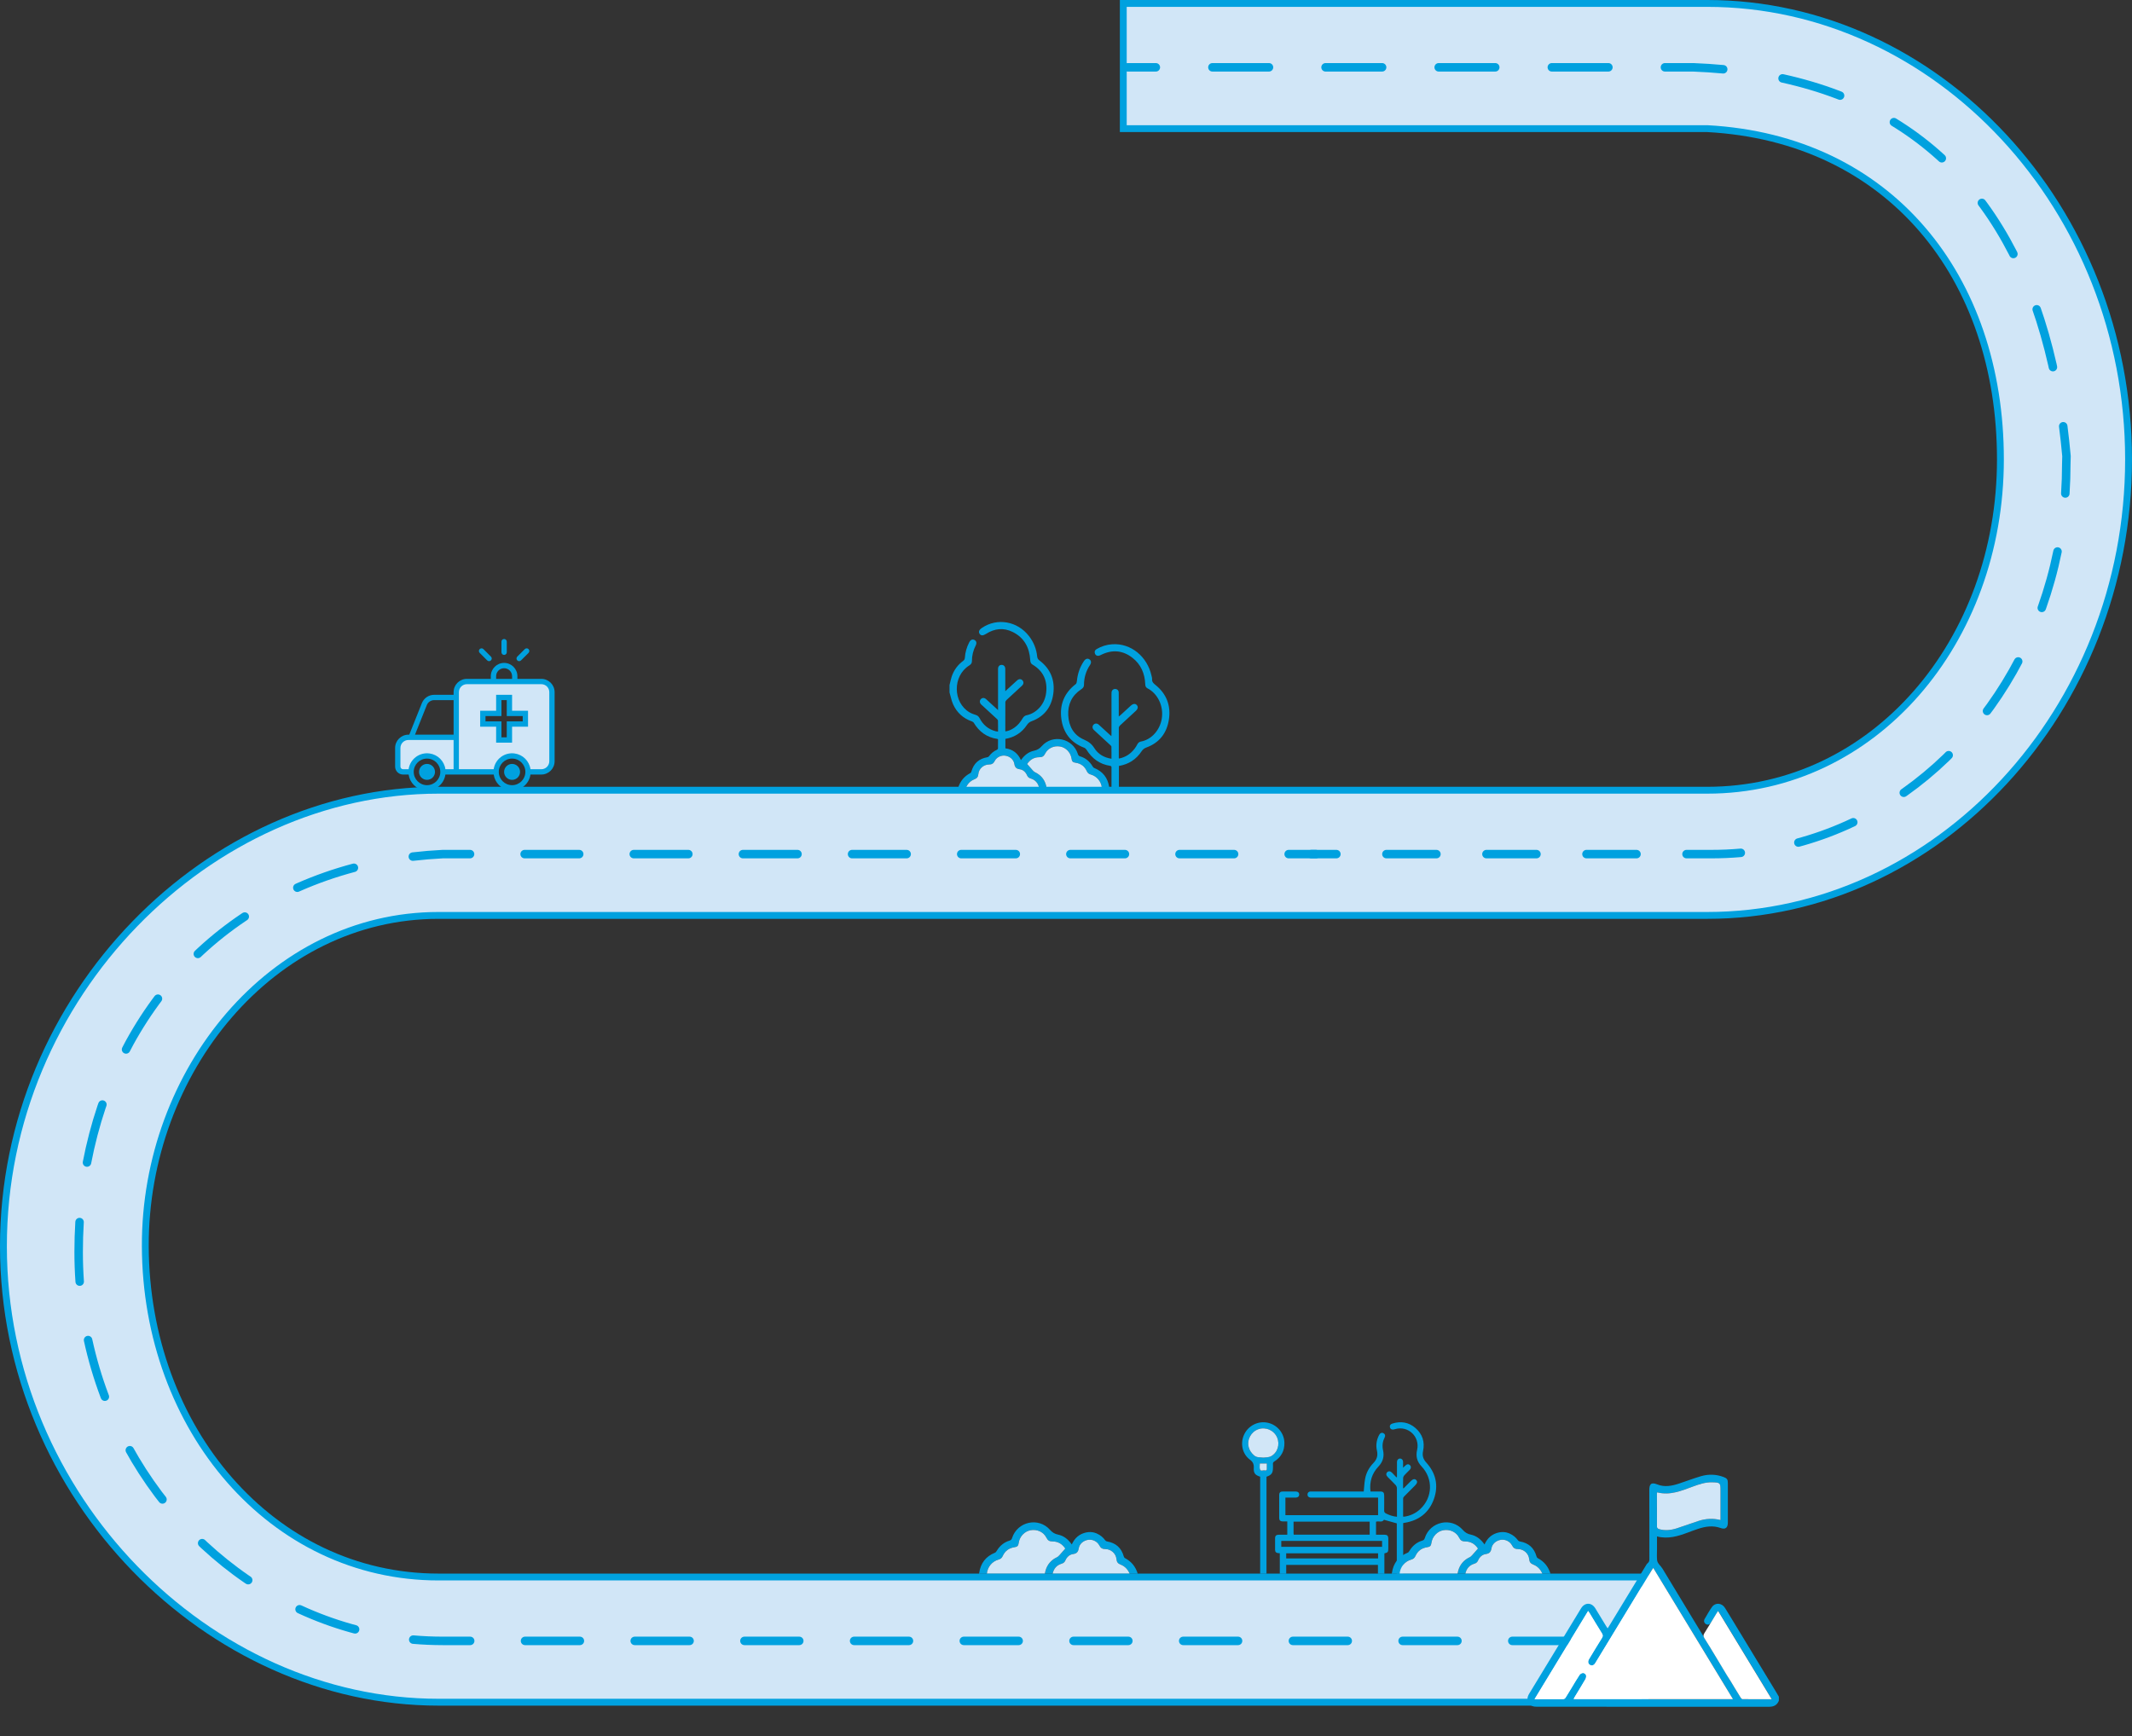 <?xml version="1.0" encoding="utf-8"?>
<!-- Generator: Adobe Illustrator 16.0.3, SVG Export Plug-In . SVG Version: 6.00 Build 0)  -->
<!DOCTYPE svg PUBLIC "-//W3C//DTD SVG 1.1//EN" "http://www.w3.org/Graphics/SVG/1.1/DTD/svg11.dtd">
<svg version="1.1" id="Layer_1" xmlns="http://www.w3.org/2000/svg" xmlns:xlink="http://www.w3.org/1999/xlink" x="0px" y="0px"
	 width="465.831px" height="379.374px" viewBox="0 0 465.831 379.374" enable-background="new 0 0 465.831 379.374"
	 xml:space="preserve">
<rect x="0" y="0" width="465.831" height="379.374" fill="#333333" stroke="none"/>
<path fill="#00A1DF" d="M301.977,338.033h-22.025v-1.29h22.025V338.033z M301.103,340.017v0.552h-20.075v-1.123h20.075V340.017z
	 M282.634,332.523h16.632v2.845h-16.591c-0.016-0.084-0.039-0.155-0.039-0.227C282.634,334.282,282.634,333.421,282.634,332.523
	 M306.589,343.915v-4.84v-4.311v-1.896c0.035-0.026,0.045-0.04,0.057-0.042c0.073-0.014,0.146-0.023,0.219-0.036
	c3.144-0.499,5.37-2.203,6.436-5.201c1.048-2.945,0.439-5.657-1.667-7.973c-0.688-0.757-0.913-1.529-0.702-2.517
	c0.42-1.979-0.125-3.693-1.65-5.021c-1.47-1.279-3.186-1.563-5.042-0.988c-0.466,0.146-0.653,0.48-0.532,0.878
	c0.113,0.376,0.473,0.524,0.947,0.393c0.058-0.016,0.113-0.037,0.17-0.054c2.856-0.814,5.473,1.653,4.804,4.551
	c-0.32,1.388-0.019,2.558,0.972,3.597c2.569,2.694,2.438,6.788-0.284,9.328c-1.038,0.969-2.277,1.524-3.696,1.683
	c-0.021-0.068-0.047-0.109-0.047-0.15c-0.003-1.292-0.012-2.583,0.005-3.874c0.002-0.15,0.124-0.325,0.238-0.441
	c0.779-0.796,1.57-1.579,2.357-2.367c0.504-0.504,0.583-0.895,0.248-1.213c-0.319-0.303-0.704-0.219-1.184,0.262
	c-0.527,0.528-1.055,1.06-1.599,1.606c-0.046-0.093-0.068-0.117-0.068-0.142c-0.003-0.712-0.022-1.426,0.008-2.138
	c0.01-0.209,0.119-0.45,0.261-0.608c0.373-0.421,0.795-0.8,1.186-1.206c0.313-0.325,0.328-0.719,0.064-0.992
	c-0.289-0.3-0.657-0.279-1.02,0.061c-0.144,0.134-0.284,0.272-0.505,0.484c0-0.521,0.01-0.92-0.002-1.315
	c-0.013-0.414-0.289-0.696-0.655-0.699c-0.365-0.002-0.649,0.274-0.672,0.688c-0.018,0.356-0.005,0.713-0.005,1.069
	c-0.001,0.765-0.001,1.529-0.001,2.293c-0.038,0.021-0.076,0.042-0.114,0.063c-0.321-0.34-0.637-0.687-0.968-1.017
	c-0.371-0.37-0.763-0.401-1.054-0.104c-0.29,0.293-0.253,0.68,0.115,1.053c0.572,0.581,1.169,1.141,1.721,1.742
	c0.16,0.173,0.285,0.453,0.288,0.685c0.021,1.93,0.012,3.86,0.012,5.79v0.468c-0.883-0.075-1.653-0.354-2.401-0.723
	c-0.29-0.143-0.402-0.321-0.396-0.651c0.021-1.083,0.01-2.167,0.007-3.251c-0.003-0.688-0.218-0.899-0.909-0.9
	c-0.691-0.002-1.384,0-2.087,0c-0.25-2.13,0.305-3.942,1.741-5.457c0.966-1.019,1.311-2.192,1.005-3.56
	c-0.212-0.946-0.122-1.854,0.323-2.725c0.226-0.443,0.131-0.804-0.23-0.997c-0.368-0.197-0.734-0.047-0.97,0.415
	c-0.546,1.068-0.729,2.203-0.461,3.37c0.244,1.066,0.012,1.931-0.761,2.72c-0.943,0.961-1.572,2.132-1.822,3.457
	c-0.168,0.894-0.2,1.813-0.299,2.776h-0.438c-3.606,0-7.215,0-10.822,0c-0.134,0-0.269-0.008-0.4,0.004
	c-0.38,0.033-0.605,0.245-0.626,0.624c-0.022,0.384,0.193,0.614,0.558,0.689c0.157,0.033,0.325,0.018,0.488,0.018
	c4.604,0.001,9.205,0.001,13.807,0.001h0.568v3.377v0.46h-20.249v-3.838c0.781,0,1.535,0.009,2.288-0.003
	c0.45-0.008,0.731-0.283,0.73-0.672c-0.003-0.394-0.28-0.655-0.734-0.658c-0.965-0.007-1.931-0.007-2.896,0
	c-0.473,0.004-0.74,0.236-0.744,0.699c-0.015,1.707-0.014,3.415-0.001,5.121c0.003,0.47,0.257,0.7,0.728,0.719
	c0.338,0.012,0.677,0.002,1.038,0.002v2.902c-0.654,0-1.276-0.005-1.897,0.002c-0.499,0.007-0.761,0.24-0.769,0.723
	c-0.015,0.861-0.014,1.723,0,2.584c0.008,0.466,0.251,0.685,0.728,0.716c0.101,0.007,0.199,0.016,0.305,0.024v0.328v3.862v0.292
	h1.402v-1.94h20.041v1.94h1.408v-0.744v-3.351v-0.353c0.777-0.191,0.857-0.296,0.857-1.118c0-0.712,0.005-1.426-0.002-2.138
	c-0.005-0.596-0.243-0.823-0.847-0.827c-0.604-0.004-1.209-0.001-1.833-0.001v-2.84c0.591-0.215,1.339,0.239,1.729-0.427
	c0.966,0.271,1.86,0.522,2.81,0.788v6.915v1.416v2.679"/>
<path fill="#00A1DF" d="M277.638,318.273c-0.456,0.231-1.055,0.184-1.587,0.263c-0.707-0.105-1.426,0.06-2.04-0.483
	c-0.563-0.497-0.98-1.063-1.17-1.791c-0.431-1.637,0.496-3.367,2.102-3.928c1.609-0.563,3.389,0.209,4.086,1.77
	C279.721,315.655,279.144,317.508,277.638,318.273 M276.795,321.052c-0.01,0.34-0.29,0.318-0.488,0.275
	c-0.349-0.077-0.866,0.281-1.021-0.262c-0.107-0.379-0.021-0.812-0.021-1.245h1.532
	C276.798,320.237,276.806,320.645,276.795,321.052 M280.638,315.276c-0.05-2.104-1.58-3.92-3.66-4.365
	c-2.061-0.442-4.184,0.605-5.113,2.521c-0.928,1.912-0.47,4.291,1.224,5.54c0.693,0.512,0.899,1.019,0.854,1.82
	c-0.065,1.137,0.301,1.573,1.396,1.914v8.778v7.614v4.815h1.384v-2.682v-1.473v-17.049c1.096-0.359,1.414-0.806,1.415-1.964
	c0-0.269,0.018-0.536-0.005-0.803c-0.024-0.267,0.068-0.416,0.303-0.564C279.933,318.429,280.681,317.057,280.638,315.276"/>
<path fill="#D1E6F7" d="M274.943,312.333c-1.606,0.561-2.531,2.291-2.103,3.928c0.191,0.728,0.608,1.294,1.172,1.791
	c0.613,0.543,1.331,0.378,2.038,0.483c0.533-0.08,1.132-0.031,1.588-0.263c1.506-0.765,2.083-2.618,1.391-4.17
	C278.332,312.542,276.553,311.771,274.943,312.333"/>
<path fill="#D1E6F7" d="M275.266,319.822c0,0.433-0.087,0.865,0.021,1.245c0.154,0.543,0.672,0.183,1.021,0.26
	c0.198,0.044,0.479,0.065,0.488-0.275c0.012-0.407,0.003-0.813,0.003-1.229H275.266z"/>
<path fill="#00A1DF" d="M327.5,334.889c-1.451,0.31-2.501,1.178-3.142,2.628c-0.765-1.095-1.72-1.889-2.991-2.152
	c-0.749-0.154-1.262-0.472-1.783-1.059c-2.512-2.826-7.126-1.794-8.274,1.808c-0.094,0.294-0.216,0.454-0.524,0.547
	c-1.233,0.367-2.158,1.14-2.819,2.24c-0.095,0.158-0.225,0.346-0.383,0.408c-2.006,0.808-3.146,2.283-3.455,4.414
	c-0.008,0.061-0.025,0.121-0.04,0.191h1.712c0.151-1.487,1.126-2.689,2.54-3.09c0.45-0.128,0.732-0.346,0.925-0.779
	c0.488-1.1,1.347-1.745,2.546-1.922c0.668-0.099,0.86-0.297,0.956-0.975c0.195-1.374,1.27-2.51,2.597-2.747
	c1.43-0.254,2.842,0.387,3.47,1.668c0.292,0.596,0.675,0.786,1.312,0.784c1.225-0.004,2.148,0.588,2.788,1.555
	c-0.445,0.513-0.833,0.973-1.239,1.415c-0.168,0.184-0.354,0.378-0.572,0.482c-1.277,0.604-2.114,1.573-2.502,2.93
	c-0.065,0.23-0.106,0.466-0.153,0.679h1.705c0.248-1.148,0.897-1.876,1.972-2.197c0.396-0.119,0.644-0.328,0.811-0.706
	c0.329-0.748,0.891-1.293,1.71-1.406c0.764-0.104,1.086-0.465,1.208-1.216c0.166-1.016,1.024-1.731,2.074-1.891
	c0.937-0.143,1.989,0.346,2.434,1.233c0.291,0.583,0.68,0.789,1.315,0.793c1.25,0.009,2.322,0.986,2.428,2.21
	c0.054,0.63,0.323,0.955,0.903,1.182c0.926,0.359,1.576,1.035,1.979,1.998h1.767c-0.467-1.535-1.381-2.68-2.798-3.416
	c-0.12-0.063-0.218-0.234-0.257-0.374c-0.522-1.869-1.742-2.946-3.651-3.268c-0.14-0.022-0.307-0.114-0.388-0.227
	c-0.47-0.658-1.063-1.152-1.802-1.48C329.875,335.15,328.905,334.594,327.5,334.889"/>
<path fill="#D1E6F7" d="M308.34,340.825c0.448-0.127,0.731-0.345,0.924-0.779c0.488-1.099,1.347-1.745,2.547-1.922
	c0.668-0.098,0.859-0.297,0.956-0.975c0.194-1.373,1.269-2.51,2.595-2.746c1.431-0.254,2.842,0.386,3.47,1.667
	c0.292,0.595,0.677,0.787,1.313,0.785c1.224-0.005,2.148,0.588,2.789,1.554c-0.447,0.512-0.834,0.973-1.24,1.416
	c-0.168,0.183-0.354,0.378-0.572,0.481c-1.276,0.604-2.113,1.573-2.502,2.931c-0.065,0.229-0.105,0.466-0.153,0.678H305.8
	C305.95,342.426,306.925,341.226,308.34,340.825"/>
<path fill="#D1E6F7" d="M322.142,341.717c0.396-0.119,0.644-0.328,0.81-0.706c0.33-0.748,0.893-1.293,1.71-1.405
	c0.765-0.106,1.086-0.466,1.209-1.217c0.165-1.016,1.024-1.731,2.074-1.891c0.938-0.142,1.989,0.346,2.434,1.233
	c0.292,0.584,0.68,0.789,1.315,0.794c1.25,0.008,2.323,0.985,2.427,2.21c0.055,0.629,0.324,0.955,0.904,1.181
	c0.926,0.36,1.576,1.036,1.979,1.998H320.17C320.419,342.766,321.068,342.039,322.142,341.717"/>
<path fill="#00A1DF" d="M237.324,334.889c-1.451,0.31-2.502,1.178-3.143,2.628c-0.764-1.095-1.719-1.889-2.991-2.152
	c-0.749-0.154-1.261-0.472-1.783-1.059c-2.512-2.826-7.126-1.794-8.274,1.808c-0.094,0.294-0.216,0.454-0.525,0.547
	c-1.233,0.367-2.158,1.14-2.819,2.24c-0.095,0.158-0.225,0.346-0.383,0.408c-2.006,0.808-3.145,2.283-3.455,4.414
	c-0.008,0.061-0.025,0.121-0.04,0.191h1.712c0.151-1.487,1.126-2.689,2.54-3.09c0.45-0.128,0.732-0.346,0.925-0.779
	c0.488-1.1,1.346-1.745,2.546-1.922c0.668-0.099,0.86-0.297,0.956-0.975c0.195-1.374,1.269-2.51,2.596-2.747
	c1.43-0.254,2.842,0.387,3.47,1.668c0.292,0.596,0.675,0.786,1.312,0.784c1.224-0.004,2.148,0.588,2.788,1.555
	c-0.446,0.513-0.833,0.973-1.24,1.415c-0.168,0.184-0.354,0.378-0.572,0.482c-1.277,0.604-2.114,1.573-2.502,2.93
	c-0.065,0.23-0.106,0.466-0.153,0.679h1.705c0.248-1.148,0.897-1.876,1.972-2.197c0.396-0.119,0.643-0.328,0.81-0.706
	c0.329-0.748,0.891-1.293,1.709-1.406c0.765-0.104,1.086-0.465,1.209-1.216c0.166-1.016,1.024-1.731,2.073-1.891
	c0.937-0.143,1.99,0.346,2.435,1.233c0.291,0.583,0.68,0.789,1.314,0.793c1.25,0.009,2.323,0.986,2.428,2.21
	c0.055,0.63,0.323,0.955,0.903,1.182c0.927,0.359,1.577,1.035,1.979,1.998h1.767c-0.467-1.535-1.381-2.68-2.798-3.416
	c-0.12-0.063-0.219-0.234-0.258-0.374c-0.522-1.869-1.741-2.946-3.65-3.268c-0.141-0.022-0.307-0.114-0.388-0.227
	c-0.47-0.658-1.063-1.152-1.802-1.48C239.699,335.15,238.728,334.594,237.324,334.889"/>
<path fill="#D1E6F7" d="M218.164,340.825c0.449-0.127,0.732-0.345,0.924-0.779c0.489-1.099,1.347-1.745,2.547-1.922
	c0.668-0.098,0.86-0.297,0.956-0.975c0.195-1.373,1.269-2.51,2.595-2.746c1.431-0.254,2.842,0.386,3.47,1.667
	c0.292,0.595,0.676,0.787,1.312,0.785c1.224-0.005,2.149,0.588,2.789,1.554c-0.447,0.512-0.834,0.973-1.24,1.416
	c-0.168,0.183-0.354,0.378-0.572,0.481c-1.277,0.604-2.114,1.573-2.502,2.931c-0.066,0.229-0.106,0.466-0.154,0.678h-12.665
	C215.773,342.426,216.749,341.226,218.164,340.825"/>
<path fill="#D1E6F7" d="M231.966,341.717c0.396-0.119,0.644-0.328,0.81-0.706c0.33-0.748,0.892-1.293,1.71-1.405
	c0.764-0.106,1.086-0.466,1.209-1.217c0.165-1.016,1.023-1.731,2.074-1.891c0.937-0.142,1.988,0.346,2.433,1.233
	c0.292,0.584,0.681,0.789,1.315,0.794c1.25,0.008,2.324,0.985,2.428,2.21c0.054,0.629,0.324,0.955,0.904,1.181
	c0.926,0.36,1.576,1.036,1.978,1.998h-16.833C230.243,342.766,230.892,342.039,231.966,341.717"/>
<path fill="#00A1DF" d="M212.903,170.303c0.553-0.215,0.81-0.526,0.861-1.125c0.1-1.167,1.122-2.099,2.314-2.107
	c0.606-0.004,0.976-0.2,1.254-0.756c0.423-0.846,1.426-1.311,2.319-1.176c1.001,0.152,1.819,0.834,1.977,1.802
	c0.117,0.716,0.424,1.059,1.152,1.159c0.78,0.108,1.316,0.627,1.63,1.34c0.159,0.361,0.394,0.56,0.772,0.673
	c1.024,0.307,1.643,1,1.879,2.095h1.626c-0.046-0.202-0.084-0.428-0.147-0.647c-0.369-1.293-1.167-2.216-2.385-2.793
	c-0.208-0.098-0.384-0.284-0.544-0.459c-0.388-0.422-0.757-0.861-1.183-1.349c0.611-0.921,1.492-1.486,2.659-1.482
	c0.606,0.002,0.972-0.18,1.25-0.747c0.599-1.221,1.944-1.832,3.307-1.59c1.264,0.225,2.289,1.309,2.474,2.618
	c0.092,0.647,0.275,0.836,0.911,0.929c1.145,0.169,1.962,0.784,2.428,1.832c0.184,0.413,0.452,0.621,0.881,0.742
	c1.349,0.383,2.277,1.528,2.42,2.946h1.633c-0.014-0.068-0.029-0.125-0.038-0.183c-0.296-2.031-1.382-3.437-3.293-4.206
	c-0.151-0.061-0.274-0.239-0.364-0.39c-0.631-1.049-1.512-1.786-2.688-2.136c-0.295-0.088-0.41-0.24-0.5-0.52
	c-1.095-3.433-5.493-4.416-7.887-1.723c-0.498,0.56-0.986,0.861-1.699,1.009c-1.213,0.25-2.123,1.008-2.852,2.051
	c-0.668-1.514-1.804-2.364-3.398-2.577v-2.06c2.014-0.351,3.593-1.363,4.711-3.049c0.273-0.412,0.583-0.651,1.048-0.825
	c2.77-1.03,4.314-3.111,4.704-5.971c0.408-2.985-0.601-5.483-3.045-7.318c-0.312-0.235-0.435-0.474-0.471-0.836
	c-0.165-1.658-0.77-3.147-1.787-4.464c-2.537-3.284-6.971-4.051-10.293-1.787c-0.63,0.429-0.797,0.869-0.495,1.301
	c0.299,0.428,0.742,0.417,1.396,0c1.87-1.195,3.852-1.402,5.84-0.41c2.497,1.244,3.651,3.401,3.818,6.128
	c0.025,0.417,0.094,0.754,0.488,0.987c2.4,1.418,3.336,3.575,2.974,6.271c-0.365,2.714-2.386,4.459-4.323,4.821
	c-0.286,0.053-0.607,0.333-0.761,0.596c-0.49,0.838-1.069,1.578-1.875,2.126c-0.582,0.395-1.205,0.69-1.916,0.793
	c-0.017-0.081-0.034-0.127-0.034-0.172c-0.002-2.065-0.009-4.13,0.008-6.194c0.001-0.17,0.13-0.377,0.262-0.501
	c1.118-1.049,2.254-2.078,3.376-3.123c0.387-0.361,0.415-0.823,0.105-1.164c-0.318-0.35-0.758-0.357-1.164-0.001
	c-0.354,0.309-0.694,0.632-1.04,0.949c-0.489,0.448-0.978,0.896-1.551,1.421v-1.234c0-1.22,0.009-2.44-0.005-3.66
	c-0.006-0.531-0.333-0.86-0.795-0.859c-0.472,0.001-0.767,0.323-0.784,0.86c-0.004,0.125-0.001,0.25-0.001,0.375v8.072v0.569
	c-0.216-0.196-0.331-0.3-0.446-0.405c-0.726-0.666-1.444-1.341-2.179-1.997c-0.376-0.335-0.824-0.315-1.134,0.012
	c-0.298,0.315-0.279,0.79,0.052,1.138c0.096,0.101,0.206,0.191,0.309,0.286c1.037,0.953,2.075,1.903,3.106,2.862
	c0.119,0.109,0.273,0.263,0.278,0.401c0.026,0.79,0.012,1.582,0.012,2.416c-0.214-0.036-0.368-0.051-0.516-0.089
	c-1.612-0.418-2.763-1.412-3.52-2.871c-0.196-0.377-0.465-0.585-0.871-0.707c-0.458-0.139-0.921-0.314-1.331-0.559
	c-3.655-2.178-3.703-7.92-0.09-10.209c0.366-0.232,0.627-0.477,0.626-0.956c-0.005-1.207,0.274-2.352,0.823-3.431
	c0.275-0.539,0.169-0.984-0.261-1.212c-0.448-0.236-0.863-0.049-1.159,0.528c-0.543,1.055-0.868,2.173-0.945,3.359
	c-0.02,0.302-0.129,0.504-0.383,0.691c-1.192,0.878-2.028,2.034-2.499,3.433c-0.203,0.602-0.317,1.233-0.471,1.851v1.595
	c0.253,0.864,0.411,1.77,0.776,2.583c0.816,1.821,2.194,3.087,4.1,3.753c0.162,0.057,0.344,0.173,0.429,0.314
	c1.18,1.967,2.864,3.185,5.155,3.522c0.028,0.005,0.053,0.029,0.138,0.075c0,0.65,0.01,1.334-0.011,2.016
	c-0.003,0.098-0.133,0.235-0.237,0.281c-0.705,0.313-1.271,0.783-1.719,1.41c-0.077,0.108-0.236,0.195-0.369,0.217
	c-1.82,0.305-2.982,1.333-3.48,3.114c-0.038,0.133-0.131,0.297-0.245,0.356c-1.35,0.703-2.222,1.793-2.667,3.257h1.684
	C211.4,171.291,212.02,170.646,212.903,170.303"/>
<path fill="#00A1DF" d="M244.477,167.386c2.13-0.362,3.782-1.431,4.952-3.203c0.283-0.43,0.606-0.667,1.089-0.844
	c2.812-1.035,4.41-3.136,4.872-6.029c0.486-3.054-0.479-5.655-2.919-7.62c-0.44-0.354-0.782-0.657-0.748-1.268
	c0.015-0.288-0.087-0.586-0.153-0.875c-0.917-3.991-4.394-7.052-8.596-6.752c-1.206,0.086-2.329,0.443-3.37,1.05
	c-0.351,0.205-0.504,0.524-0.387,0.917c0.108,0.365,0.383,0.587,0.771,0.558c0.207-0.016,0.414-0.125,0.607-0.22
	c2.424-1.193,4.736-0.997,6.858,0.663c1.853,1.45,2.682,3.445,2.778,5.763c0.017,0.391,0.113,0.704,0.481,0.891
	c2.206,1.114,3.6,3.868,3.121,6.684c-0.43,2.525-2.289,4.537-4.524,4.942c-0.386,0.071-0.637,0.282-0.816,0.629
	c-0.172,0.332-0.369,0.656-0.597,0.951c-0.871,1.129-1.989,1.869-3.411,2.144c-0.017-0.078-0.035-0.123-0.035-0.168
	c-0.002-2.19-0.01-4.38,0.006-6.569c0.002-0.169,0.133-0.375,0.266-0.498c1.13-1.059,2.273-2.102,3.413-3.151
	c0.502-0.463,0.592-0.92,0.262-1.294c-0.341-0.385-0.82-0.338-1.344,0.141c-0.739,0.676-1.474,1.357-2.211,2.033
	c-0.106,0.097-0.224,0.181-0.396,0.319v-2.149c-0.002-1.032,0.008-2.065-0.008-3.097c-0.006-0.448-0.311-0.749-0.721-0.778
	c-0.43-0.03-0.78,0.256-0.846,0.705c-0.021,0.154-0.013,0.312-0.013,0.469c-0.001,2.863,0,5.725-0.001,8.587
	c-0.001,0.162-0.014,0.324-0.025,0.554c-0.178-0.157-0.295-0.256-0.408-0.359c-0.784-0.719-1.561-1.445-2.354-2.155
	c-0.367-0.33-0.834-0.311-1.136,0.008c-0.31,0.328-0.292,0.771,0.05,1.132c0.108,0.113,0.229,0.215,0.344,0.321
	c1.082,0.995,2.164,1.989,3.242,2.988c0.11,0.102,0.268,0.235,0.271,0.356c0.023,0.868,0.012,1.736,0.012,2.648
	c-1.625-0.254-2.908-0.996-3.73-2.304c-0.578-0.918-1.271-1.447-2.271-1.877c-2.25-0.968-3.311-2.899-3.444-5.282
	c-0.134-2.381,0.767-4.338,2.794-5.69c0.375-0.25,0.644-0.499,0.645-0.997c0.002-1.57,0.434-3.018,1.309-4.331
	c0.336-0.503,0.282-0.969-0.111-1.239c-0.407-0.279-0.867-0.134-1.217,0.387c-0.879,1.312-1.377,2.756-1.528,4.328
	c-0.023,0.242-0.089,0.566-0.257,0.694c-2.494,1.915-3.545,4.468-3.15,7.535c0.393,3.06,2.038,5.248,4.989,6.364
	c0.196,0.074,0.395,0.245,0.507,0.424c1.205,1.936,2.878,3.185,5.16,3.533c0.324,0.05,0.312,0.226,0.311,0.453
	c-0.003,1.377-0.001,2.753-0.003,4.13c0,0.085-0.015,0.171-0.026,0.269h1.646V167.386z"/>
<path fill="#D1E6F7" d="M238.337,169.262c-0.428-0.121-0.698-0.329-0.881-0.743c-0.467-1.047-1.284-1.663-2.428-1.831
	c-0.637-0.094-0.818-0.283-0.911-0.929c-0.186-1.309-1.21-2.393-2.475-2.618c-1.363-0.242-2.708,0.368-3.306,1.589
	c-0.279,0.567-0.645,0.75-1.251,0.748c-1.166-0.004-2.048,0.56-2.658,1.481c0.425,0.489,0.795,0.928,1.182,1.35
	c0.16,0.174,0.337,0.36,0.545,0.459c1.217,0.577,2.015,1.5,2.385,2.793c0.062,0.219,0.101,0.444,0.146,0.646h12.072
	C240.615,170.789,239.685,169.644,238.337,169.262"/>
<path fill="#D1E6F7" d="M225.182,170.113c-0.378-0.113-0.613-0.312-0.772-0.673c-0.314-0.713-0.85-1.232-1.63-1.34
	c-0.728-0.1-1.035-0.443-1.152-1.159c-0.157-0.968-0.976-1.65-1.977-1.802c-0.892-0.135-1.896,0.329-2.319,1.176
	c-0.278,0.556-0.648,0.752-1.254,0.756c-1.191,0.008-2.214,0.939-2.313,2.106c-0.052,0.6-0.309,0.911-0.862,1.126
	c-0.883,0.343-1.503,0.988-1.886,1.905h16.044C226.825,171.113,226.206,170.42,225.182,170.113"/>
<path fill="#D1E6F7" d="M368.125,157.532"/>
<path fill="none" stroke="#00A1DF" stroke-width="2" d="M368.125,157.532"/>
<path fill="#D1E6F7" d="M373.026,0.75H245.43v27.36h127.596c39.866,2.158,64.055,32.429,64.055,72.289
	c0,39.861-27.632,72.29-64.055,72.29h-86.434h-1H95.805c-50.208,0-95.055,44.702-95.055,99.649
	c0,54.946,44.847,99.649,95.055,99.649h263.65v-27.359H95.805c-36.423,0-63.931-32.431-64.055-72.29
	c-0.119-38.211,27.632-72.289,64.055-72.289h189.787h1h86.434c50.208,0,92.055-44.703,92.055-99.65
	C465.081,45.453,423.234,0.75,373.026,0.75"/>
<path fill="none" stroke="#00A1DF" stroke-width="1.5" d="M373.026,0.75H245.43v27.36h127.596
	c39.866,2.158,64.055,32.429,64.055,72.289c0,39.861-27.632,72.29-64.055,72.29h-86.434h-1H95.805
	c-50.208,0-95.055,44.702-95.055,99.649c0,54.946,44.847,99.649,95.055,99.649h263.65v-27.359H95.805
	c-36.423,0-63.931-32.431-64.055-72.29c-0.119-38.211,27.632-72.289,64.055-72.289h189.787h1h86.434
	c50.208,0,92.055-44.703,92.055-99.65C465.081,45.453,423.234,0.75,373.026,0.75z"/>
<line fill="none" stroke="#00A1DF" stroke-width="1.854" stroke-linecap="round" stroke-dasharray="11.924,11.924" x1="269.641" y1="186.65" x2="108.665" y2="186.65"/>
<path fill="none" stroke="#00A1DF" stroke-width="1.854" stroke-linecap="round" stroke-dasharray="13.119,13.119" d="
	M77.326,189.637c-33.517,8.944-55.029,36.277-59.34,70.896"/>
<path fill="none" stroke="#00A1DF" stroke-width="1.854" stroke-linecap="round" stroke-dasharray="12.918,12.918" d="
	M19.245,292.85c7.29,33.424,33.135,59.055,64.643,64.615"/>
<line fill="none" stroke="#00A1DF" stroke-width="1.854" stroke-linecap="round" stroke-dasharray="11.984,11.984" x1="114.717" y1="358.589" x2="348.407" y2="358.589"/>
<path fill="none" stroke="#00A1DF" stroke-width="1.854" stroke-linecap="round" d="M354.399,358.589h5.992 M90.29,358.308
	c2.131,0.187,4.282,0.281,6.451,0.281h5.992 M17.383,267.064c-0.132,2.161-0.198,4.348-0.198,6.557c0,2.172,0.077,4.323,0.228,6.452
	 M102.702,186.65H96.74c-2.217,0.112-4.396,0.294-6.536,0.544 M287.528,186.65h-5.963"/>
<line fill="none" stroke="#00A1DF" stroke-width="1.854" stroke-linecap="round" stroke-dasharray="12.36,12.36" x1="264.906" y1="14.711" x2="357.602" y2="14.711"/>
<path fill="none" stroke="#00A1DF" stroke-width="1.854" stroke-linecap="round" stroke-dasharray="13.13,13.13" d="M389.481,17.129
	c34.085,7.516,53.796,31.63,60.348,69.534"/>
<path fill="none" stroke="#00A1DF" stroke-width="1.854" stroke-linecap="round" stroke-dasharray="12.802,12.802" d="
	M449.556,120.522c-6.872,33.569-31.552,59.427-62.858,65.007"/>
<line fill="none" stroke="#00A1DF" stroke-width="1.854" stroke-linecap="round" stroke-dasharray="10.929,10.929" x1="357.568" y1="186.65" x2="297.457" y2="186.65"/>
<path fill="none" stroke="#00A1DF" stroke-width="1.854" stroke-linecap="round" d="M291.992,186.65h-5.465 M380.355,186.371
	c-2.107,0.185-4.239,0.279-6.394,0.279h-5.465 M450.806,93.155c0.274,2.135,0.512,4.311,0.711,6.526l-0.046,1.766
	c0,2.153-0.071,4.286-0.211,6.397 M363.782,14.711h6.18c2.23,0.087,4.414,0.23,6.551,0.427 M246.366,14.711h6.18"/>
<path fill="#00A1DF" d="M362.08,326.125c-0.024,0.11-0.053,0.179-0.053,0.247c-0.004,2.442-0.013,4.886,0.012,7.328
	c0.001,0.153,0.224,0.394,0.389,0.444c1.329,0.405,2.657,0.261,3.952-0.155c1.614-0.52,3.199-1.13,4.815-1.64
	c1.532-0.482,3.104-0.577,4.724-0.171v-6.407c0-1.756-0.053-1.798-1.838-1.842c-1.462-0.037-2.815,0.418-4.158,0.914
	C367.391,325.78,364.885,326.85,362.08,326.125 M378.658,371.33c-5.829-9.598-11.606-19.107-17.428-28.691
	c-0.154,0.23-0.258,0.37-0.348,0.52c-3.671,6.039-7.34,12.08-11.009,18.12c-0.44,0.724-0.873,1.452-1.322,2.171
	c-0.315,0.505-0.762,0.635-1.177,0.369c-0.405-0.258-0.475-0.726-0.183-1.238c0.07-0.126,0.149-0.247,0.225-0.37
	c0.861-1.418,1.706-2.846,2.595-4.245c0.253-0.399,0.229-0.67-0.015-1.057c-0.905-1.434-1.768-2.894-2.648-4.342
	c-0.091-0.148-0.194-0.29-0.35-0.518c-3.916,6.447-7.789,12.824-11.719,19.294c2.212,0,4.283,0.006,6.354-0.015
	c0.146-0.001,0.334-0.177,0.427-0.32c0.456-0.713,0.889-1.443,1.328-2.167c0.572-0.94,1.119-1.896,1.731-2.808
	c0.153-0.229,0.506-0.424,0.774-0.435c0.217-0.009,0.569,0.242,0.637,0.452c0.083,0.264,0.02,0.652-0.124,0.901
	c-0.766,1.328-1.576,2.628-2.37,3.938c-0.076,0.127-0.136,0.264-0.227,0.439H378.658z M388.678,371.649
	c-0.398,1.006-1.133,1.341-2.192,1.34c-16.896-0.021-33.79-0.018-50.686-0.01c-0.725,0.001-1.354-0.144-1.767-0.793
	c-0.451-0.711-0.32-1.393,0.101-2.084c3.153-5.174,6.294-10.354,9.439-15.531c0.627-1.032,1.249-2.068,1.882-3.098
	c0.819-1.331,2.29-1.334,3.114-0.001c0.796,1.288,1.573,2.587,2.361,3.881c0.093,0.15,0.195,0.293,0.328,0.492
	c0.132-0.204,0.239-0.361,0.337-0.522c2.641-4.346,5.279-8.692,7.921-13.035c0.15-0.246,0.289-0.526,0.506-0.694
	c0.313-0.243,0.359-0.526,0.359-0.888c-0.009-4.999,0.01-9.997-0.017-14.995c-0.007-1.278,0.311-1.903,1.751-1.316
	c1.585,0.647,3.202,0.324,4.772-0.198c1.576-0.525,3.132-1.118,4.724-1.59c1.668-0.492,3.354-0.453,5.002,0.173
	c0.74,0.28,0.914,0.531,0.914,1.333c0.002,2.879,0.002,5.759,0,8.638c0,1.12-0.553,1.537-1.578,1.168
	c-1.673-0.603-3.312-0.351-4.936,0.188c-0.746,0.247-1.482,0.524-2.219,0.8c-2.163,0.809-4.342,1.478-6.746,0.853
	c0,0.975-0.001,1.896,0,2.814c0,0.778-0.059,1.563,0.017,2.335c0.076,0.781,0.782,1.232,1.163,1.863
	c5.645,9.356,11.328,18.688,16.986,28.035c0.247,0.408,0.502,0.558,0.972,0.549c1.753-0.03,3.505-0.012,5.257-0.012h0.703
	c-3.933-6.476-7.801-12.844-11.716-19.29c-0.144,0.207-0.249,0.343-0.337,0.488c-0.425,0.691-0.832,1.394-1.271,2.076
	c-0.276,0.431-0.735,0.525-1.116,0.278c-0.362-0.233-0.494-0.684-0.256-1.095c0.516-0.888,1.021-1.789,1.611-2.626
	c0.722-1.02,2.148-0.91,2.836,0.195c1.085,1.745,2.141,3.509,3.209,5.266c2.677,4.407,5.354,8.814,8.03,13.222
	c0.186,0.305,0.36,0.614,0.539,0.923V371.649z"/>
<path fill="#FFFFFF" d="M378.658,371.329h-34.846c0.09-0.175,0.149-0.312,0.226-0.438c0.793-1.313,1.605-2.612,2.37-3.94
	c0.144-0.249,0.207-0.637,0.124-0.9c-0.067-0.21-0.42-0.461-0.636-0.452c-0.27,0.011-0.623,0.206-0.776,0.434
	c-0.611,0.912-1.158,1.868-1.729,2.809c-0.44,0.724-0.872,1.454-1.329,2.167c-0.093,0.144-0.28,0.318-0.427,0.32
	c-2.07,0.021-4.143,0.015-6.354,0.015c3.93-6.471,7.803-12.848,11.719-19.294c0.155,0.228,0.259,0.369,0.351,0.519
	c0.88,1.448,1.742,2.907,2.647,4.34c0.244,0.388,0.269,0.658,0.015,1.058c-0.89,1.398-1.733,2.828-2.596,4.245
	c-0.074,0.123-0.153,0.244-0.224,0.369c-0.292,0.514-0.223,0.981,0.183,1.24c0.415,0.265,0.861,0.134,1.177-0.37
	c0.449-0.719,0.883-1.447,1.321-2.172c3.67-6.04,7.339-12.08,11.009-18.12c0.091-0.148,0.194-0.289,0.35-0.519
	C367.051,352.222,372.829,361.732,378.658,371.329"/>
<path fill="#FFFFFF" d="M377.274,366.032c0.611,0.912,1.159,1.868,1.73,2.809c0.44,0.724,0.872,1.454,1.328,2.167
	c0.094,0.144,0.281,0.318,0.427,0.319c2.071,0.021,4.143,0.016,6.355,0.016c-3.93-6.47-7.804-12.848-11.719-19.294
	c-0.155,0.228-0.26,0.369-0.35,0.518c-0.882,1.449-1.743,2.908-2.648,4.341c-0.245,0.388-0.268,0.658-0.015,1.058
	c0.889,1.398,1.732,2.828,2.595,4.245"/>
<path fill="#D1E6F7" d="M362.08,326.125c2.807,0.727,5.312-0.345,7.844-1.28c1.342-0.496,2.694-0.951,4.156-0.915
	c1.786,0.045,1.839,0.087,1.839,1.843v6.406c-1.619-0.405-3.19-0.312-4.724,0.172c-1.617,0.509-3.202,1.119-4.816,1.638
	c-1.294,0.416-2.621,0.562-3.951,0.156c-0.164-0.05-0.388-0.29-0.39-0.444c-0.022-2.443-0.015-4.885-0.012-7.328
	C362.026,326.304,362.055,326.236,362.08,326.125"/>
<g>
</g>
<g>
</g>
<path fill="none" stroke="#00A1DF" stroke-width="1.5" stroke-linecap="round" stroke-linejoin="round" stroke-dasharray="0,2.992" d="
	M224.378,379.374"/>
<path fill="none" stroke="#00A1DF" stroke-width="1.5" stroke-linecap="round" stroke-linejoin="round" stroke-dasharray="0,2.987" d="
	M12.309,225.292"/>
<path fill="#D1E6F7" d="M114.792,156.483c0-0.321-0.26-0.581-0.581-0.581h-2.323c-0.321,0-0.581-0.26-0.581-0.58v-2.324
	c0-0.321-0.26-0.581-0.581-0.581h-1.162c-0.32,0-0.581,0.26-0.581,0.581v2.324c0,0.32-0.26,0.58-0.58,0.58h-2.324
	c-0.321,0-0.581,0.26-0.581,0.581v1.162c0,0.321,0.26,0.581,0.581,0.581h2.324c0.32,0,0.58,0.26,0.58,0.581v2.323
	c0,0.321,0.261,0.581,0.581,0.581h1.162c0.321,0,0.581-0.26,0.581-0.581v-2.323c0-0.321,0.26-0.581,0.581-0.581h2.323
	c0.321,0,0.581-0.26,0.581-0.581V156.483z M118.276,168.682h-2.904c0-1.925-1.561-3.485-3.485-3.485
	c-1.925,0-3.485,1.56-3.485,3.485h-8.713v-17.425c0-1.284,1.04-2.324,2.323-2.324h16.264c1.283,0,2.323,1.04,2.323,2.324v15.102
	C120.599,167.642,119.56,168.682,118.276,168.682"/>
<path fill="#D1E6F7" d="M99.689,168.682h-2.904c0-1.925-1.561-3.485-3.485-3.485c-1.925,0-3.485,1.56-3.485,3.485h-1.743
	c-0.641-0.002-1.16-0.521-1.162-1.162v-4.066c0-1.283,1.041-2.323,2.324-2.323h10.455V168.682z"/>
<path fill="#00A1DF" d="M111.887,167.52c-0.642,0-1.162,0.52-1.162,1.162c0,0.641,0.52,1.161,1.162,1.161s1.162-0.52,1.162-1.161
	C113.049,168.04,112.529,167.52,111.887,167.52"/>
<path fill="#00A1DF" d="M93.3,167.52c-0.642,0-1.162,0.52-1.162,1.162c0,0.641,0.52,1.161,1.162,1.161
	c0.642,0,1.162-0.52,1.162-1.161C94.462,168.04,93.942,167.52,93.3,167.52"/>
<path fill="#00A1DF" d="M110.145,139.639L110.145,139.639c-0.321,0-0.581,0.26-0.581,0.581v2.323c0,0.321,0.26,0.581,0.581,0.581
	s0.581-0.26,0.581-0.581v-2.323C110.726,139.899,110.465,139.639,110.145,139.639"/>
<path fill="#00A1DF" d="M115.485,141.851L115.485,141.851c-0.227-0.227-0.595-0.227-0.821,0l-1.643,1.643
	c-0.227,0.226-0.227,0.594,0,0.821c0.227,0.227,0.595,0.227,0.821,0l1.643-1.643C115.712,142.445,115.712,142.078,115.485,141.851"
	/>
<path fill="#00A1DF" d="M107.271,143.495l-1.643-1.643c-0.226-0.226-0.594-0.226-0.821,0c-0.227,0.227-0.227,0.595,0,0.822
	l1.643,1.642c0.226,0.227,0.594,0.227,0.821,0C107.499,144.089,107.499,143.722,107.271,143.495"/>
<path fill="#00A1DF" d="M87.491,167.52c0,0.321,0.261,0.581,0.581,0.581h1.208c0.319-2.22,2.377-3.761,4.597-3.442
	c1.784,0.256,3.186,1.658,3.442,3.442h1.789v-6.389h-9.874c-0.962,0-1.743,0.78-1.743,1.742V167.52z M93.3,171.586
	c1.604,0,2.904-1.3,2.904-2.904s-1.3-2.904-2.904-2.904s-2.904,1.3-2.904,2.904C90.398,170.285,91.697,171.583,93.3,171.586
	 M100.27,168.101h7.598c0.318-2.22,2.376-3.761,4.596-3.442c1.784,0.256,3.186,1.658,3.442,3.442h2.37
	c0.963,0,1.743-0.78,1.743-1.743v-15.102c0-0.962-0.78-1.742-1.743-1.742h-16.263c-0.963,0-1.743,0.78-1.743,1.742V168.101z
	 M111.887,171.586c1.604,0,2.904-1.3,2.904-2.904s-1.3-2.904-2.904-2.904s-2.904,1.3-2.904,2.904
	C108.985,170.285,110.284,171.583,111.887,171.586 M111.887,147.771c0-0.962-0.78-1.742-1.743-1.742
	c-0.962,0-1.742,0.78-1.742,1.742v0.581h3.485V147.771z M94.873,152.999c-0.713-0.002-1.355,0.432-1.618,1.095l-2.582,6.456h8.435
	v-7.551H94.873z M89.234,160.55h0.188l2.754-6.887c0.438-1.105,1.508-1.83,2.697-1.826h4.235v-0.581
	c0.002-1.603,1.301-2.902,2.905-2.904h5.227v-0.581c0-1.604,1.3-2.904,2.904-2.904s2.905,1.3,2.905,2.904v0.581h5.227
	c1.603,0.002,2.903,1.301,2.905,2.904v15.102c-0.002,1.604-1.302,2.903-2.905,2.905h-2.37c-0.318,2.22-2.376,3.761-4.596,3.442
	c-1.784-0.256-3.186-1.658-3.442-3.442H97.319c-0.318,2.22-2.376,3.761-4.596,3.442c-1.785-0.256-3.186-1.658-3.443-3.442h-1.208
	c-0.962,0-1.742-0.78-1.742-1.743v-4.066C86.332,161.851,87.631,160.552,89.234,160.55"/>
<path fill="#00A1DF" d="M111.887,169.262c0.321,0,0.581-0.26,0.581-0.58c0-0.321-0.26-0.581-0.581-0.581
	c-0.321,0-0.581,0.26-0.581,0.581C111.306,169.002,111.566,169.262,111.887,169.262 M111.887,166.939
	c0.962,0,1.743,0.78,1.743,1.743c0,0.962-0.781,1.742-1.743,1.742s-1.743-0.78-1.743-1.742
	C110.144,167.719,110.925,166.939,111.887,166.939"/>
<path fill="#00A1DF" d="M93.3,169.262c0.321,0,0.581-0.26,0.581-0.58c0-0.321-0.26-0.581-0.581-0.581
	c-0.321,0-0.581,0.26-0.581,0.581C92.719,169.002,92.979,169.262,93.3,169.262 M93.3,166.939c0.962,0,1.743,0.78,1.743,1.743
	c0,0.962-0.781,1.742-1.743,1.742c-0.962,0-1.743-0.78-1.743-1.742C91.557,167.719,92.338,166.939,93.3,166.939"/>
<path fill="#00A1DF" d="M106.079,157.645h3.485v3.485h1.161v-3.485h3.486v-1.161h-3.486v-3.485h-1.161v3.485h-3.485V157.645z
	 M104.917,155.322h3.485v-3.485h3.485v3.485h3.485v3.485h-3.485v3.485h-3.485v-3.485h-3.485V155.322z"/>
<g>
</g>
<g>
</g>
<g>
</g>
<g>
</g>
<g>
</g>
<g>
</g>
</svg>
